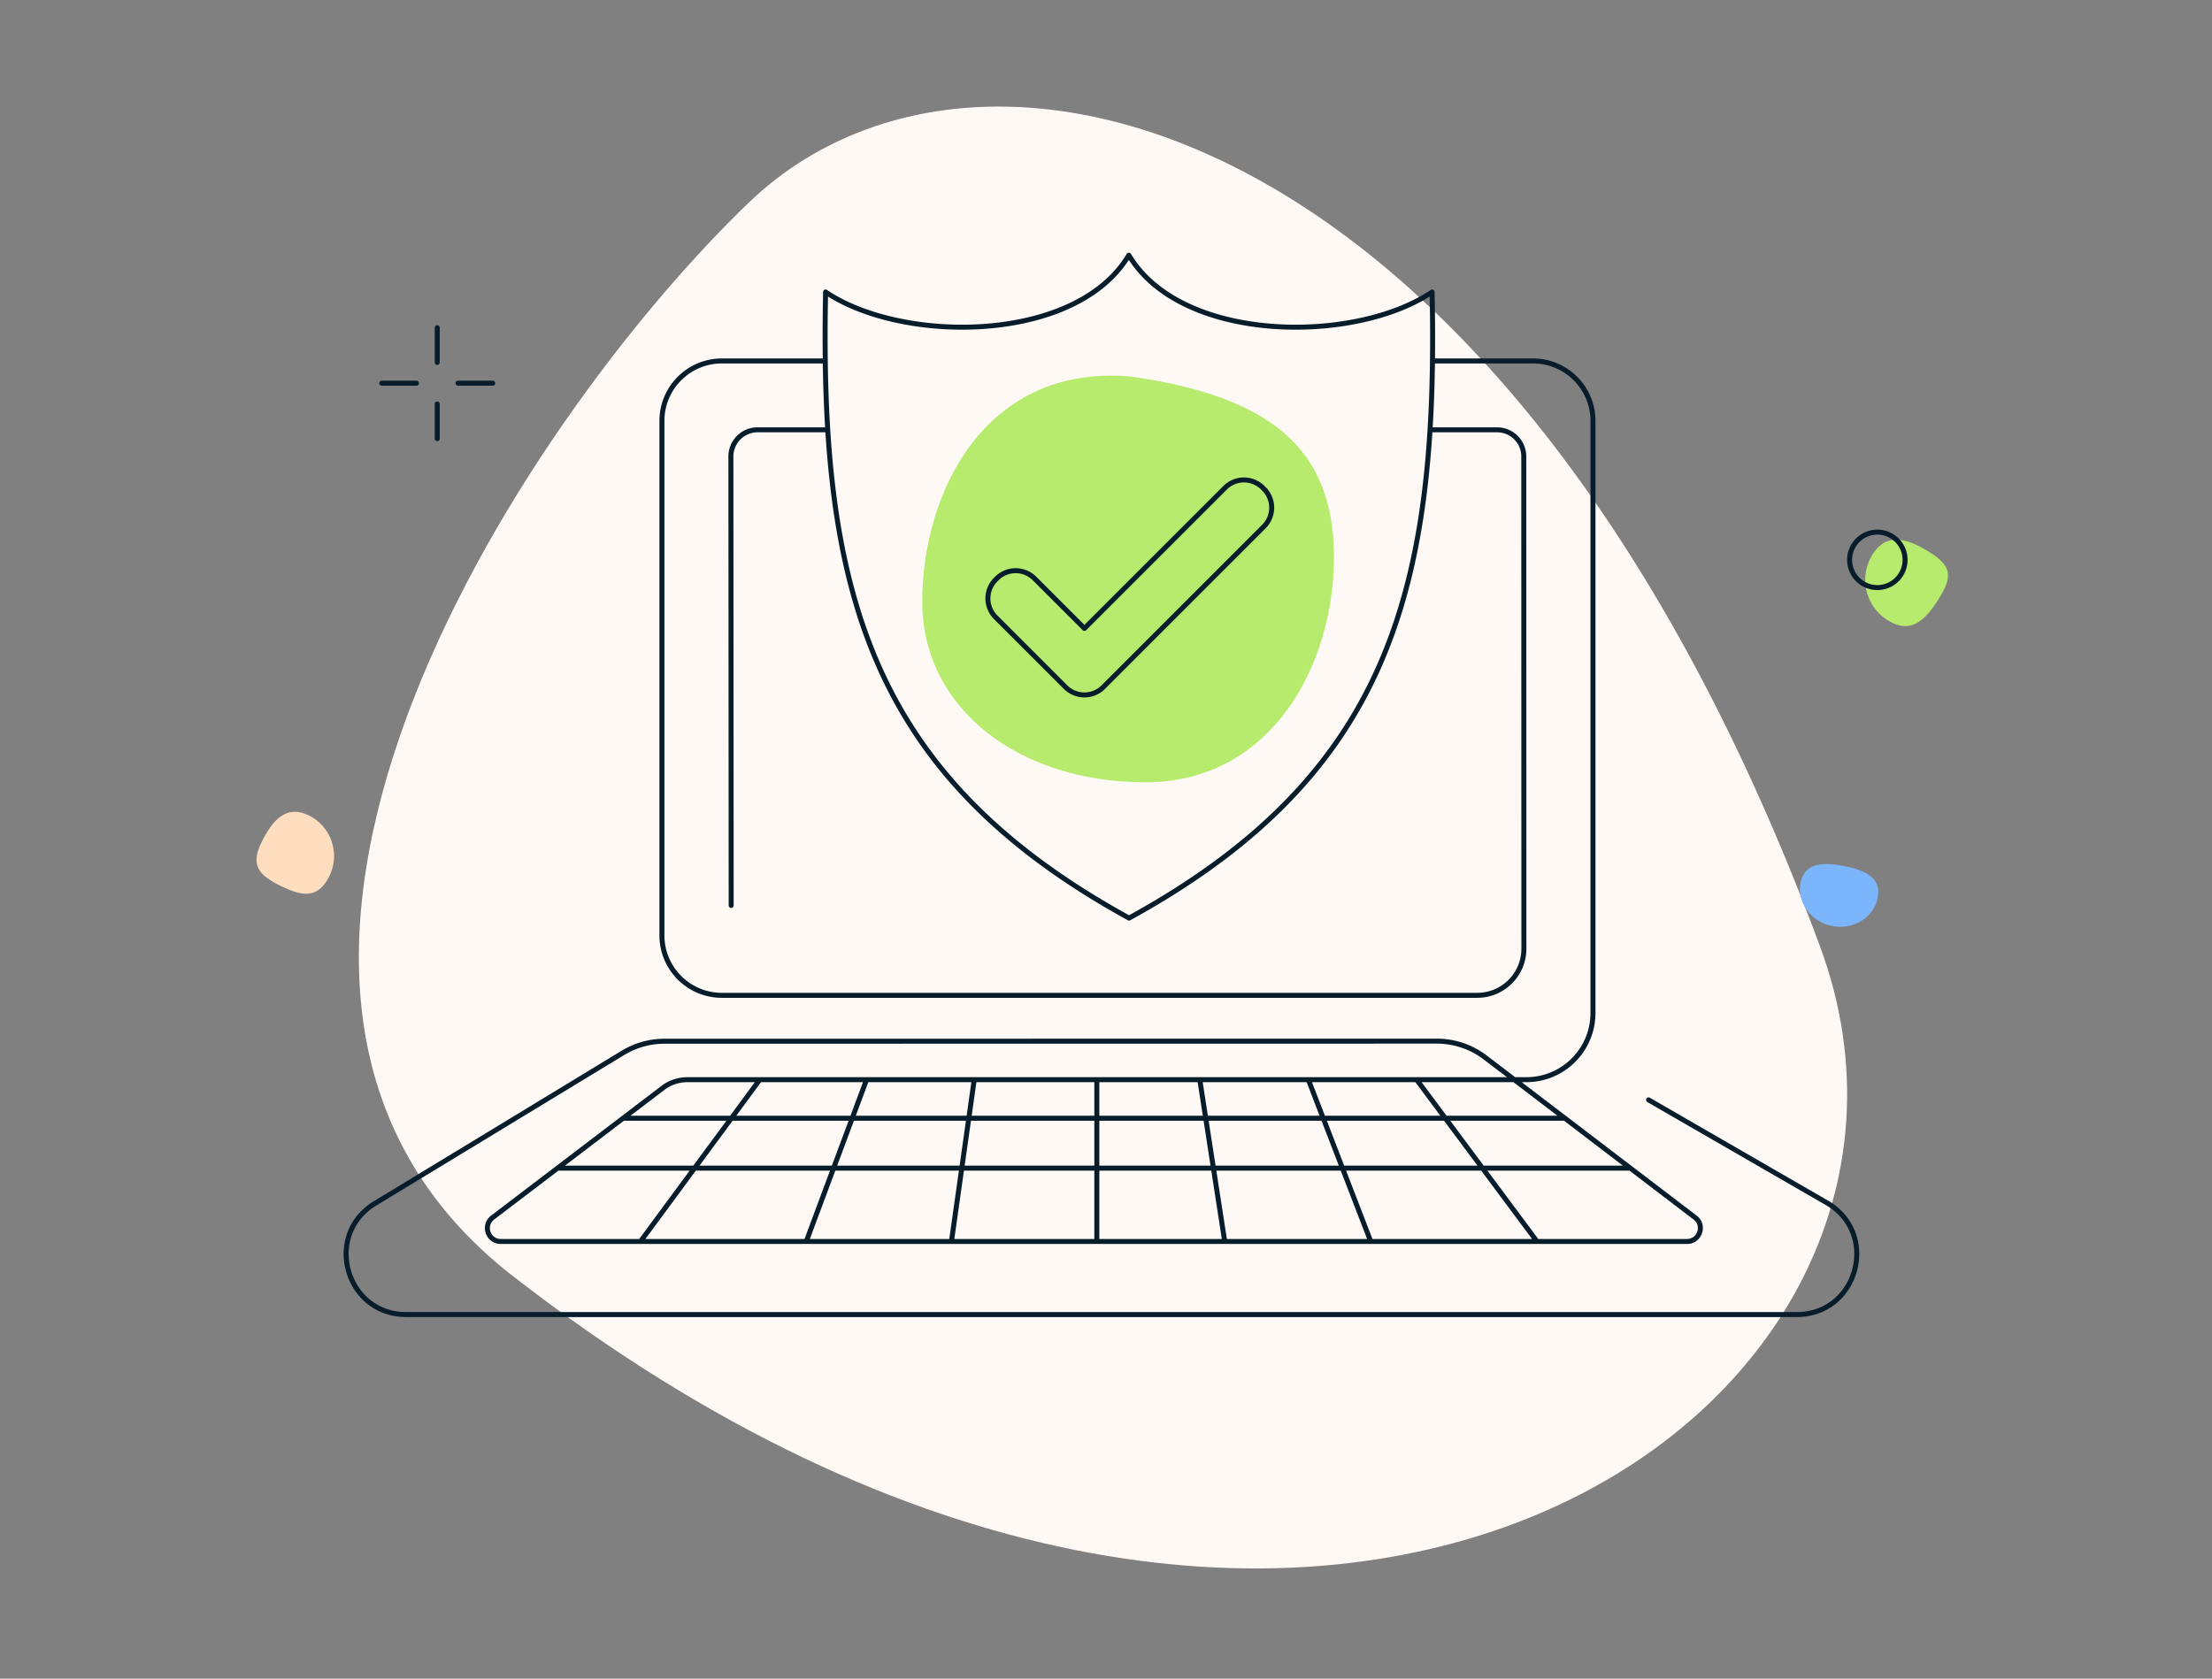 <svg width="664" height="504" fill="none" xmlns="http://www.w3.org/2000/svg"><rect width="100%" height="100%" fill="#808080" stroke="none"/><path d="M153.92 383.105c-109.736-85.315 1.522-255.582 70.819-322.24 69.297-66.658 228.371-27.95 321.546 223.152 52.421 141.269-154.835 283.757-392.365 99.088z" fill="#FFF9F5"/><path d="M563.671 269.498c1.146-5.944-3.788-8.26-10.187-9.494-6.398-1.233-11.839-.917-12.985 5.027-1.146 5.944 3.112 11.762 9.511 12.996 6.399 1.234 12.515-2.585 13.661-8.529z" fill="#7BB5FB"/><path d="M92.665 244.801c-6.744-3.295-10.91 1.442-14.205 8.185-3.296 6.744-.896 9.742 5.848 13.038 6.744 3.296 11.304 3.699 14.6-3.044 3.296-6.744.5-14.883-6.243-18.179z" fill="#FFDDBF"/><path d="M581.818 180.059c4.241-6.679 4.274-9.901-2.405-14.142s-13.033-6.2-17.275.479c-4.241 6.68-2.264 15.533 4.415 19.774 6.679 4.241 11.023.568 15.265-6.111zm-237.986 54.819c37.913 0 56.6-35.318 56.6-67.562s-18.482-48.259-61.221-54.291c-43.893-3.62-62.375 35.319-62.375 67.562 0 32.244 29.082 54.291 66.996 54.291z" fill="#B7EB6E"/><path d="M219.484 271.851l-.083-134.801a8 8 0 018-8.004h21.074m246.399 201.19l53.46 30.865c15.948 9.208 9.415 33.588-9.001 33.588l-417.396-.003c-18.206 0-24.904-23.934-9.344-33.385l74.411-45.191a24.008 24.008 0 0112.455-3.487l231.831-.029a23.999 23.999 0 0114.56 4.918l62.987 48.051c3.043 2.321 1.402 7.18-2.426 7.18h-356.1c-3.829 0-5.469-4.862-2.423-7.182l51.118-38.937a12.001 12.001 0 017.272-2.454l251.898-.003c11.046-.001 20-8.955 20-20V126.375c0-9.941-8.059-18-18-18h-30.172M187.026 335.749h282.73m19.628 14.974H167.369m161.879 22.02v-48.577m-101.189.014l-35.794 48.563m67.863-48.574l-18.109 48.574m50.427-48.577l-6.84 48.577m139.636-48.577l36.143 48.577m-68.645-48.577l18.731 48.577m-51.319-48.577l7.486 48.577M131.247 98.403v10.405m0 12.486V131.7m-16.648-16.649h10.405m12.486 0h10.405m191.029 160.597c-78.163-42.916-92.94-98.768-91.094-187.979 23.024 15.592 75.186 15.53 91.026-11.053 15.852 26.572 68.007 26.655 91.034 11.053 1.899 89.206-12.815 145.056-90.966 187.979zm0 0l.002-.073m-91.197-167.2h-31.033c-9.941 0-18 8.059-18 18v154.464c0 9.941 8.059 18 18 18h226.748c7.733 0 14.002-6.27 14-14.003l-.037-147.792a8 8 0 00-8-7.998h-20.135m142.592 38.955a8.324 8.324 0 11-16.647 0 8.324 8.324 0 0116.647 0zm-246.339 20.671l42.228-42.228a8 8 0 0111.313 0l.33.33a8 8 0 010 11.314l-48.217 48.217a8 8 0 01-11.314 0l-20.973-20.974a8 8 0 010-11.314l.333-.332a8 8 0 0111.313 0l14.987 14.987z" stroke="#071D2B" stroke-width="1.5" stroke-miterlimit="10" stroke-linecap="round" stroke-linejoin="round"/></svg>